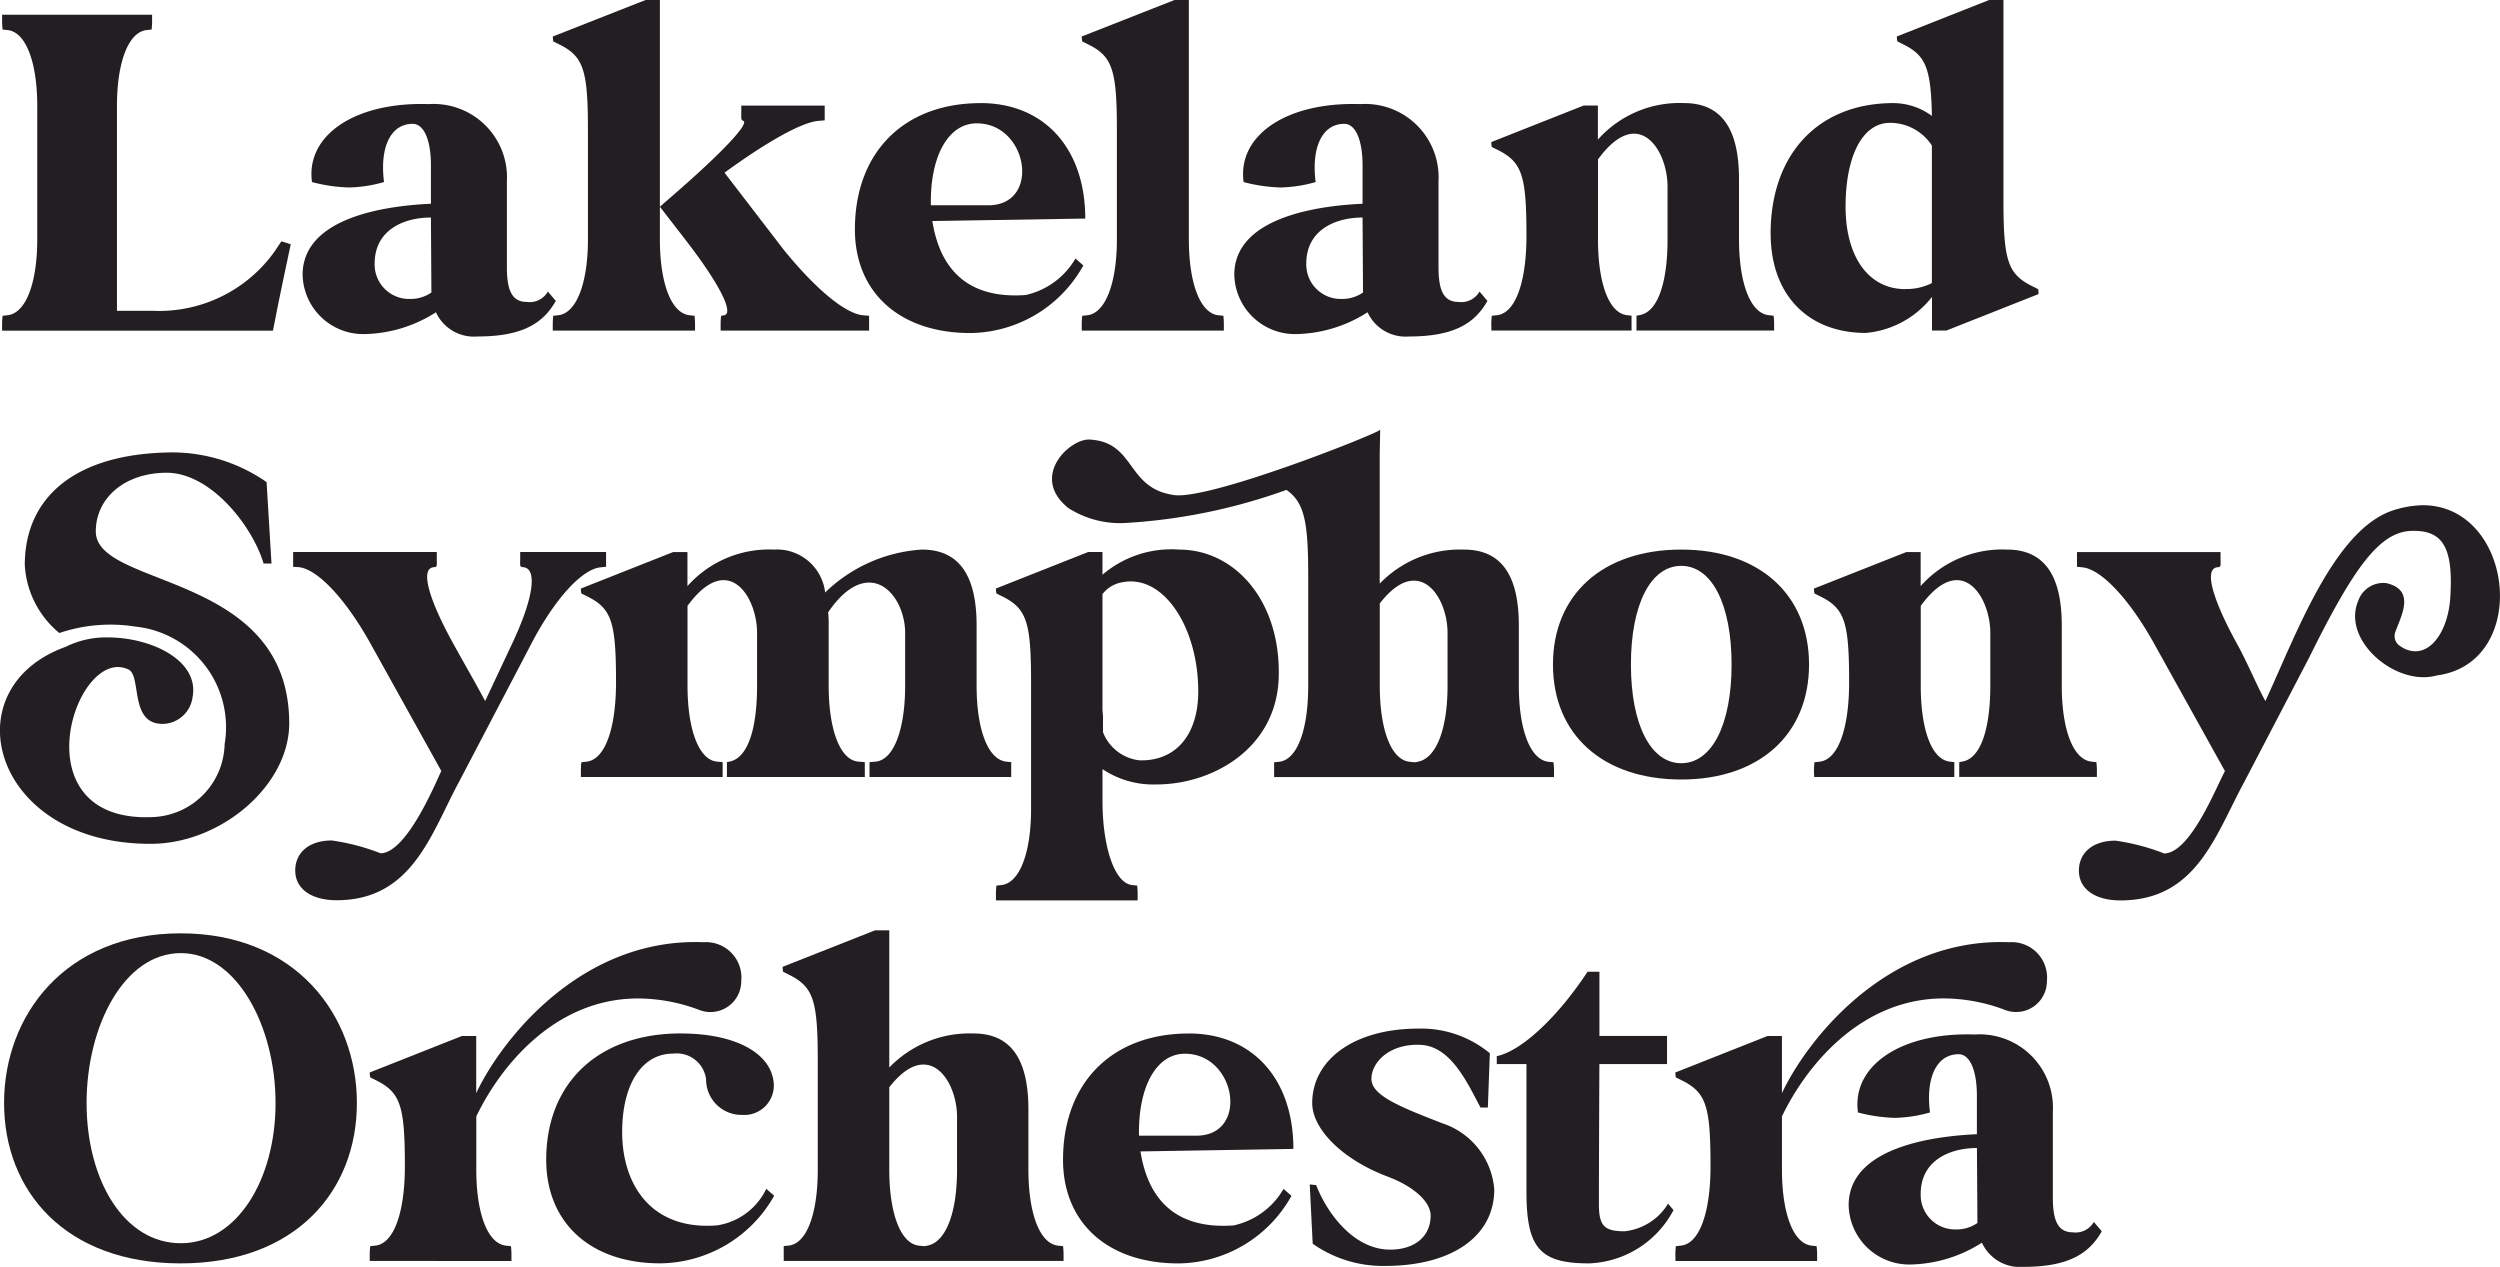 <svg xmlns="http://www.w3.org/2000/svg" width="126.292" height="63.998" viewBox="0 0 126.292 63.998">
  <g id="Group_16" data-name="Group 16" transform="translate(-2509.074 392.2)">
    <path id="Path_16" data-name="Path 16" d="M64.535,34.838l.25-.026c.921-.1,1.5-1.619,1.5-3.837V24.245c0-2.218-.574-3.74-1.5-3.839l-.25-.026a3.579,3.579,0,0,1-.026-.473v-.274h7.578v.274a3.579,3.579,0,0,1-.026.473l-.25.026c-.921.1-1.5,1.62-1.5,3.839V34.589h1.846A7.162,7.162,0,0,0,78.268,31.6l.35-.523s.248.075.473.15c-.25,1.171-.574,2.692-.8,3.863l-.1.5H64.509v-.275a3.61,3.61,0,0,1,.026-.473" transform="translate(2444.671 -411.087)" fill="#231e21"/>
    <path id="Path_17" data-name="Path 17" d="M80.482,27.491V25.548c0-1.272-.35-2.094-.923-2.094-1.121,0-1.67,1.2-1.446,2.941a6.982,6.982,0,0,1-1.769.274,8.072,8.072,0,0,1-1.87-.274c-.323-2.343,2.143-4.063,5.907-3.938a3.707,3.707,0,0,1,3.938,3.912v4.312c0,1.072.2,1.769,1,1.769a1.063,1.063,0,0,0,1.072-.523l.4.473c-.624,1.1-1.644,1.795-3.938,1.795a2.116,2.116,0,0,1-2.118-1.222,6.9,6.9,0,0,1-3.54,1.1A3.065,3.065,0,0,1,74,31.082c0-2.917,4.237-3.492,6.481-3.591M79.434,32.3a1.855,1.855,0,0,0,1.072-.325l-.024-3.788c-1.4,0-2.842.648-2.842,2.318A1.74,1.74,0,0,0,79.434,32.3" transform="translate(2450.361 -409.398)" fill="#231e21"/>
    <path id="Path_18" data-name="Path 18" d="M81.927,35.118l.25-.026c.921-.1,1.5-1.619,1.5-3.837V25.771c0-3.116-.224-3.764-1.5-4.387l-.25-.123a1.541,1.541,0,0,1-.024-.25l4.685-1.844h.723V29.61l.573-.5c2.567-2.217,3.963-3.712,3.64-3.837-.125-.051-.1-.1-.1-.5V24.5h4.213v.747l-.325.026c-.848.074-2.617,1.072-4.736,2.617l2.967,3.863c1.569,1.945,3.116,3.265,4.037,3.34l.3.026v.749h-7.5v-.275a3.846,3.846,0,0,1,.024-.473l.15-.026c.523-.1-.25-1.619-1.969-3.837L87.311,29.61v1.646c0,2.218.573,3.738,1.5,3.837l.25.026a3.611,3.611,0,0,1,.026.473v.275H81.9v-.275a3.849,3.849,0,0,1,.024-.473" transform="translate(2455.098 -411.367)" fill="#231e21"/>
    <path id="Path_19" data-name="Path 19" d="M97.8,22.423c3.215,0,5.283,2.294,5.283,5.833l-7.725.125c.349,2.217,1.595,3.962,4.71,3.738a3.874,3.874,0,0,0,2.518-1.844l.4.349a6.607,6.607,0,0,1-5.707,3.415c-3.565,0-5.833-2.044-5.833-5.235,0-3.888,2.468-6.38,6.356-6.38m-2.518,5.16h2.993c2.566-.1,1.892-4.138-.675-4.138-1.444,0-2.367,1.67-2.318,4.138" transform="translate(2460.815 -409.415)" fill="#231e21"/>
    <path id="Path_20" data-name="Path 20" d="M103.294,19.167h.725V31.254c0,2.22.571,3.74,1.494,3.84l.25.024a3.861,3.861,0,0,1,.024.475v.274H98.608v-.274a3.623,3.623,0,0,1,.026-.475l.25-.024c.921-.1,1.5-1.62,1.5-3.84V25.771c0-3.114-.222-3.764-1.5-4.386l-.25-.125a1.424,1.424,0,0,1-.026-.25Z" transform="translate(2465.112 -411.367)" fill="#231e21"/>
    <path id="Path_21" data-name="Path 21" d="M109.907,27.491V25.548c0-1.272-.352-2.094-.923-2.094-1.121,0-1.671,1.2-1.446,2.941a6.972,6.972,0,0,1-1.769.274,8.06,8.06,0,0,1-1.87-.274c-.323-2.343,2.145-4.063,5.907-3.938a3.707,3.707,0,0,1,3.938,3.912v4.312c0,1.072.2,1.769,1,1.769a1.063,1.063,0,0,0,1.072-.523l.4.473c-.624,1.1-1.644,1.795-3.938,1.795a2.12,2.12,0,0,1-2.119-1.222,6.893,6.893,0,0,1-3.538,1.1,3.067,3.067,0,0,1-3.193-2.991c0-2.917,4.239-3.492,6.483-3.591M108.859,32.3a1.855,1.855,0,0,0,1.072-.325l-.024-3.788c-1.4,0-2.842.648-2.842,2.318a1.74,1.74,0,0,0,1.795,1.795" transform="translate(2467.999 -409.398)" fill="#231e21"/>
    <path id="Path_22" data-name="Path 22" d="M111.544,33.639a3.61,3.61,0,0,1,.026-.473l.25-.026c.971-.1,1.5-1.745,1.5-4.013,0-3.09-.226-3.738-1.5-4.362l-.25-.123a1.115,1.115,0,0,1-.026-.25l4.661-1.844h.723v1.719a5.522,5.522,0,0,1,4.362-1.844c2.019,0,2.767,1.5,2.767,3.837V29.3c0,2.217.573,3.738,1.5,3.837l.248.026a3.611,3.611,0,0,1,.026.473v.275h-6.953v-.749l.149-.026c.921-.149,1.42-1.62,1.42-3.837V26.635c0-1.22-.648-2.666-1.694-2.666-.525,0-1.147.374-1.82,1.3V29.3c0,2.217.549,3.738,1.47,3.837l.226.026v.749h-7.079Z" transform="translate(2472.866 -409.415)" fill="#231e21"/>
    <path id="Path_23" data-name="Path 23" d="M120.365,30.981c0-4.039,2.417-6.606,6.206-6.606a3.3,3.3,0,0,1,1.943.649c-.05-2.468-.323-3.068-1.494-3.64l-.25-.125a1.1,1.1,0,0,1-.026-.25l4.661-1.843h.723V29.285c0,3.092.224,3.74,1.5,4.362l.25.125a1.186,1.186,0,0,1,.024.25l-4.659,1.844h-.725v-1.7a4.775,4.775,0,0,1-3.34,1.82c-2.94,0-4.81-1.943-4.81-5.01m6.8,2.791a2.824,2.824,0,0,0,1.345-.3V26.52a2.518,2.518,0,0,0-2.118-1.147c-1.371,0-2.242,1.644-2.242,4.237,0,2.543,1.171,4.162,3.015,4.162" transform="translate(2478.154 -411.367)" fill="#231e21"/>
    <path id="Path_24" data-name="Path 24" d="M67.815,43.25a4.589,4.589,0,0,1,2.068-.448c2.22,0,4.637,1.171,4.288,3.015A1.551,1.551,0,0,1,72.8,47.164c-1.87.149-1.172-2.418-1.87-2.743a1.328,1.328,0,0,0-.523-.123c-2.518,0-4.661,7.925,1.82,7.577a3.778,3.778,0,0,0,3.564-3.688,5.11,5.11,0,0,0-4.512-5.932,8.069,8.069,0,0,0-3.839.325,4.791,4.791,0,0,1-1.745-3.44c0-3.34,2.444-5.608,7.329-5.683a8.358,8.358,0,0,1,4.886,1.5l.248,4.112h-.4c-.549-1.87-2.668-4.611-4.936-4.586-2.143.026-3.54,1.321-3.54,2.965,0,2.892,9.771,2.019,9.771,9.7,0,3.116-3.415,6.057-6.953,6.081-8.076.051-10.195-7.9-4.288-9.969" transform="translate(2444.631 -402.802)" fill="#231e21"/>
    <path id="Path_25" data-name="Path 25" d="M80.956,36.6v.274c0,.473.05.473-.2.5-.624.125-.2,1.62,1.024,3.839.521.947,1.1,1.943,1.619,2.916l1.371-2.916c1.048-2.218,1.272-3.714.6-3.839-.248-.026-.2-.026-.2-.5V36.6h4.338v.747l-.274.026c-.972.1-2.343,1.644-3.49,3.839l-3.664,7c-1.395,2.567-2.342,5.98-6.182,5.98-1.27,0-2.092-.573-2.092-1.5s.721-1.519,1.844-1.519a10.941,10.941,0,0,1,2.468.648c1.22-.024,2.542-2.989,3.065-4.162l-3.588-6.455c-1.222-2.194-2.644-3.74-3.615-3.839L73.7,37.35V36.6Z" transform="translate(2450.183 -400.915)" fill="#231e21"/>
    <path id="Path_26" data-name="Path 26" d="M82.789,47.74a3.611,3.611,0,0,1,.026-.473l.25-.026c.971-.1,1.5-1.745,1.5-4.011,0-3.092-.226-3.74-1.5-4.363l-.25-.123a1.116,1.116,0,0,1-.026-.25L87.45,36.65h.723v1.719a5.522,5.522,0,0,1,4.362-1.844,2.453,2.453,0,0,1,2.593,2.169,7.7,7.7,0,0,1,4.885-2.169c2.019,0,2.767,1.5,2.767,3.837V43.4c0,2.217.573,3.738,1.5,3.837l.248.026v.749H97.37v-.749l.3-.026c.923-.074,1.5-1.62,1.5-3.837V40.736c0-1.22-.723-2.543-1.819-2.543-.6,0-1.321.4-2.07,1.5a5.9,5.9,0,0,1,.026.672V43.4c0,2.217.573,3.764,1.5,3.837l.325.026v.749H90.167v-.749l.123-.026c.923-.173,1.4-1.62,1.4-3.837V40.736c0-1.22-.648-2.666-1.694-2.666-.523,0-1.147.374-1.82,1.3V43.4c0,2.217.573,3.764,1.5,3.837l.275.026v.749H82.789Z" transform="translate(2455.629 -400.962)" fill="#231e21"/>
    <path id="Path_27" data-name="Path 27" d="M95.9,53.972a3.85,3.85,0,0,1,.024-.473l.25-.026c.921-.1,1.5-1.62,1.5-3.837V43.23c0-3.092-.226-3.74-1.5-4.363l-.25-.125a1.168,1.168,0,0,1-.024-.25l4.659-1.844h.723v1.147a5.353,5.353,0,0,1,3.863-1.27c2.892,0,5.185,2.69,5.037,6.531-.15,3.564-3.391,5.333-6.158,5.333a4.612,4.612,0,0,1-2.741-.773v1.62c0,2.218.573,4.136,1.5,4.237l.251.026a3.848,3.848,0,0,1,.024.473v.274H95.9Zm5.382-15.2v5.659a2.793,2.793,0,0,0,.026.473v.848a2.246,2.246,0,0,0,1.843,1.42c1.8.05,2.969-1.246,2.969-3.49,0-3.215-1.747-5.907-3.815-5.509a1.591,1.591,0,0,0-1.022.6" transform="translate(2463.486 -400.962)" fill="#231e21"/>
    <path id="Path_28" data-name="Path 28" d="M99.57,33.237c2.318.125,1.844,2.417,4.187,2.791,1.644.374,10.492-3.14,10.492-3.29l-.024,1.222v6.555a5.628,5.628,0,0,1,4.263-1.719c2.019,0,2.765,1.5,2.765,3.839v3.041c0,2.218.574,3.738,1.5,3.839l.25.024a3.653,3.653,0,0,1,.026.475v.274H108.891v-.749l.25-.024c.921-.1,1.472-1.62,1.472-3.839V40.166c0-2.741-.176-3.738-1.1-4.386a28.873,28.873,0,0,1-8.077,1.668A4.855,4.855,0,0,1,98.5,36.7c-1.969-1.571.05-3.514,1.072-3.464m16.375,7.129c-.5,0-1.072.323-1.719,1.147v4.162c0,2.218.573,3.738,1.5,3.839l.224.024h.075l.125-.024c.921-.176,1.5-1.62,1.5-3.839V43.008c0-1.222-.648-2.642-1.7-2.642" transform="translate(2464.548 -403.232)" fill="#231e21"/>
    <path id="Path_29" data-name="Path 29" d="M113.491,42.331c0-3.538,2.518-5.806,6.481-5.806,3.938,0,6.455,2.268,6.455,5.806s-2.518,5.809-6.455,5.809c-3.963,0-6.481-2.27-6.481-5.809m6.481,4.986c1.545,0,2.542-1.943,2.542-4.986s-1-4.984-2.542-4.984-2.543,1.943-2.543,4.984,1,4.986,2.543,4.986" transform="translate(2474.034 -400.962)" fill="#231e21"/>
    <path id="Path_30" data-name="Path 30" d="M121.735,47.74a3.848,3.848,0,0,1,.024-.473l.251-.026c.971-.1,1.5-1.745,1.5-4.011,0-3.092-.226-3.74-1.5-4.363l-.251-.123a1.187,1.187,0,0,1-.024-.25L126.4,36.65h.723v1.719a5.522,5.522,0,0,1,4.362-1.844c2.019,0,2.767,1.5,2.767,3.837V43.4c0,2.217.573,3.738,1.5,3.837l.248.026a3.609,3.609,0,0,1,.026.473v.275h-6.953v-.749l.149-.026c.923-.149,1.42-1.62,1.42-3.837V40.736c0-1.22-.648-2.666-1.694-2.666-.525,0-1.147.374-1.82,1.3V43.4c0,2.217.549,3.738,1.47,3.837l.226.026v.749h-7.079Z" transform="translate(2478.976 -400.962)" fill="#231e21"/>
    <path id="Path_31" data-name="Path 31" d="M130.042,37.49h7.252v.274c0,.473.05.473-.2.5-.622.125-.2,1.62,1.02,3.839.526.947.923,1.943,1.444,2.916,1.548-3.34,3.442-8.6,6.409-9.621a5.183,5.183,0,0,1,1.543-.274c4.613,0,5.485,7.975.7,8.6-2.02.573-4.811-1.745-3.963-3.764a1.339,1.339,0,0,1,1.422-.9c1.521.349.721,1.694.446,2.492a.59.59,0,0,0,.275.7,1.286,1.286,0,0,0,.749.25c.947,0,1.719-1.246,1.771-2.916.122-2.369-.424-3.215-1.971-3.165-1.6.05-2.892,1.795-5.184,6.43l-3.265,6.257c-1.471,2.716-2.418,5.98-6.257,5.98-1.272,0-2.094-.573-2.094-1.5s.725-1.519,1.844-1.519a10.921,10.921,0,0,1,2.466.648c1.323-.024,2.618-3.34,3.068-4.162L133.93,42.1c-1.222-2.194-2.642-3.74-3.613-3.839l-.275-.026Z" transform="translate(2483.955 -401.802)" fill="#231e21"/>
    <path id="Path_32" data-name="Path 32" d="M64.572,57.218c0-4.437,3.092-8.573,8.923-8.573,5.808,0,8.9,4.136,8.9,8.573s-3.09,8.1-8.9,8.1c-5.832,0-8.923-3.663-8.923-8.1M73.5,64.3c2.817,0,4.786-3.191,4.786-7.079s-1.969-7.577-4.786-7.577c-2.866,0-4.76,3.688-4.76,7.577S70.629,64.3,73.5,64.3" transform="translate(2444.708 -393.696)" fill="#231e21"/>
    <path id="Path_33" data-name="Path 33" d="M76.12,64.756a3.612,3.612,0,0,1,.026-.473l.25-.026c.971-.1,1.5-1.745,1.5-4.013,0-3.09-.226-3.738-1.5-4.362l-.25-.123a1.116,1.116,0,0,1-.026-.25l4.661-1.844H81.5v2.89c1.222-2.617,5.259-7.876,11.491-7.626A1.788,1.788,0,0,1,94.888,50.9a1.556,1.556,0,0,1-2.068,1.47,8.826,8.826,0,0,0-3.14-.6c-4.239,0-6.98,3.466-8.176,5.958V60.42c0,2.217.573,3.738,1.5,3.837l.25.026a3.611,3.611,0,0,1,.026.473v.275H76.12Z" transform="translate(2451.631 -393.531)" fill="#231e21"/>
    <path id="Path_34" data-name="Path 34" d="M88.5,51.808c2.717,0,4.56.971,4.686,2.518a1.492,1.492,0,0,1-1.6,1.595,1.789,1.789,0,0,1-1.819-1.795,1.493,1.493,0,0,0-1.67-1.3c-1.571,0-2.569,1.545-2.569,3.962,0,2.692,1.5,4.986,4.811,4.712a3.308,3.308,0,0,0,2.468-1.844l.4.349a6.685,6.685,0,0,1-5.76,3.415c-3.512,0-5.756-2.044-5.756-5.235,0-3.888,2.642-6.38,6.8-6.38" transform="translate(2454.976 -391.8)" fill="#231e21"/>
    <path id="Path_35" data-name="Path 35" d="M93.826,48.551h.721V55.48a5.632,5.632,0,0,1,4.264-1.719c2.017,0,2.765,1.5,2.765,3.839V60.64c0,2.218.574,3.74,1.5,3.839l.25.024a3.653,3.653,0,0,1,.026.475v.273H89.215V64.5l.25-.024c.921-.1,1.47-1.62,1.47-3.839V55.131c0-3.09-.224-3.738-1.5-4.362l-.25-.125a1.1,1.1,0,0,1-.026-.25Zm2.442,6.78c-.5,0-1.073.323-1.721,1.147V60.64c0,2.218.574,3.74,1.5,3.839l.226.024h.075l.123-.024c.923-.176,1.5-1.62,1.5-3.839V57.973c0-1.222-.648-2.642-1.7-2.642" transform="translate(2459.45 -393.753)" fill="#231e21"/>
    <path id="Path_36" data-name="Path 36" d="M104.372,51.808c3.217,0,5.283,2.294,5.283,5.832l-7.725.126c.349,2.217,1.595,3.962,4.71,3.738a3.87,3.87,0,0,0,2.518-1.844l.4.349a6.607,6.607,0,0,1-5.707,3.415c-3.565,0-5.833-2.044-5.833-5.235,0-3.887,2.468-6.38,6.356-6.38m-2.518,5.16h2.993c2.566-.1,1.892-4.138-.675-4.138-1.444,0-2.367,1.67-2.318,4.138" transform="translate(2464.757 -391.8)" fill="#231e21"/>
    <path id="Path_37" data-name="Path 37" d="M105.809,59.529c.1,0,.174.026.323.026.525,1.371,1.87,3.265,3.74,3.265,1.246,0,2.044-.673,2.044-1.719,0-.7-.848-1.471-2.169-1.969-2.318-.873-3.813-2.418-3.813-3.714,0-2.143,2.044-3.764,5.384-3.764a5.44,5.44,0,0,1,3.589,1.246l-.1,2.741h-.373c-.673-1.272-1.5-3.09-3.017-3.165s-2.466.822-2.492,1.694c-.026.849,1.4,1.422,3.589,2.27a3.83,3.83,0,0,1,2.617,3.34c0,2.367-2.143,3.863-5.509,3.863a6.157,6.157,0,0,1-3.664-1.121Z" transform="translate(2469.429 -391.893)" fill="#231e21"/>
    <path id="Path_38" data-name="Path 38" d="M111.716,54.521v-.4c1.222-.25,3.041-1.919,4.586-4.263h.6V53.1h3.415v1.42H116.9s-.024,4.91-.024,7.079c0,1.1.273,1.369,1.3,1.369a2.925,2.925,0,0,0,2.193-1.395l.275.325a5.028,5.028,0,0,1-4.263,2.692c-2.468,0-3.165-.749-3.165-3.615V54.521Z" transform="translate(2472.97 -392.968)" fill="#231e21"/>
    <path id="Path_39" data-name="Path 39" d="M117.357,64.756a3.61,3.61,0,0,1,.026-.473l.25-.026c.972-.1,1.5-1.745,1.5-4.013,0-3.09-.226-3.738-1.5-4.362l-.25-.123a1.115,1.115,0,0,1-.026-.25l4.661-1.844h.723v2.89c1.222-2.617,5.259-7.876,11.491-7.626a1.788,1.788,0,0,1,1.894,1.969,1.556,1.556,0,0,1-2.068,1.47,8.826,8.826,0,0,0-3.14-.6c-4.239,0-6.98,3.466-8.176,5.958V60.42c0,2.217.573,3.738,1.5,3.837l.25.026a3.611,3.611,0,0,1,.026.473v.275h-7.154Z" transform="translate(2476.351 -393.531)" fill="#231e21"/>
    <path id="Path_40" data-name="Path 40" d="M129.309,56.878V54.933c0-1.272-.35-2.094-.923-2.094-1.121,0-1.67,1.2-1.446,2.941a6.982,6.982,0,0,1-1.769.274,8.072,8.072,0,0,1-1.87-.274c-.323-2.343,2.145-4.063,5.907-3.938a3.707,3.707,0,0,1,3.938,3.912v4.312c0,1.072.2,1.769,1,1.769a1.063,1.063,0,0,0,1.072-.523l.4.473c-.622,1.1-1.644,1.795-3.938,1.795a2.117,2.117,0,0,1-2.118-1.22,6.934,6.934,0,0,1-3.54,1.1,3.064,3.064,0,0,1-3.191-2.991c0-2.917,4.237-3.492,6.481-3.589m-1.048,4.81a1.855,1.855,0,0,0,1.072-.325l-.024-3.788c-1.4,0-2.842.648-2.842,2.318a1.74,1.74,0,0,0,1.795,1.795" transform="translate(2479.631 -391.783)" fill="#231e21"/>
  </g>
</svg>
